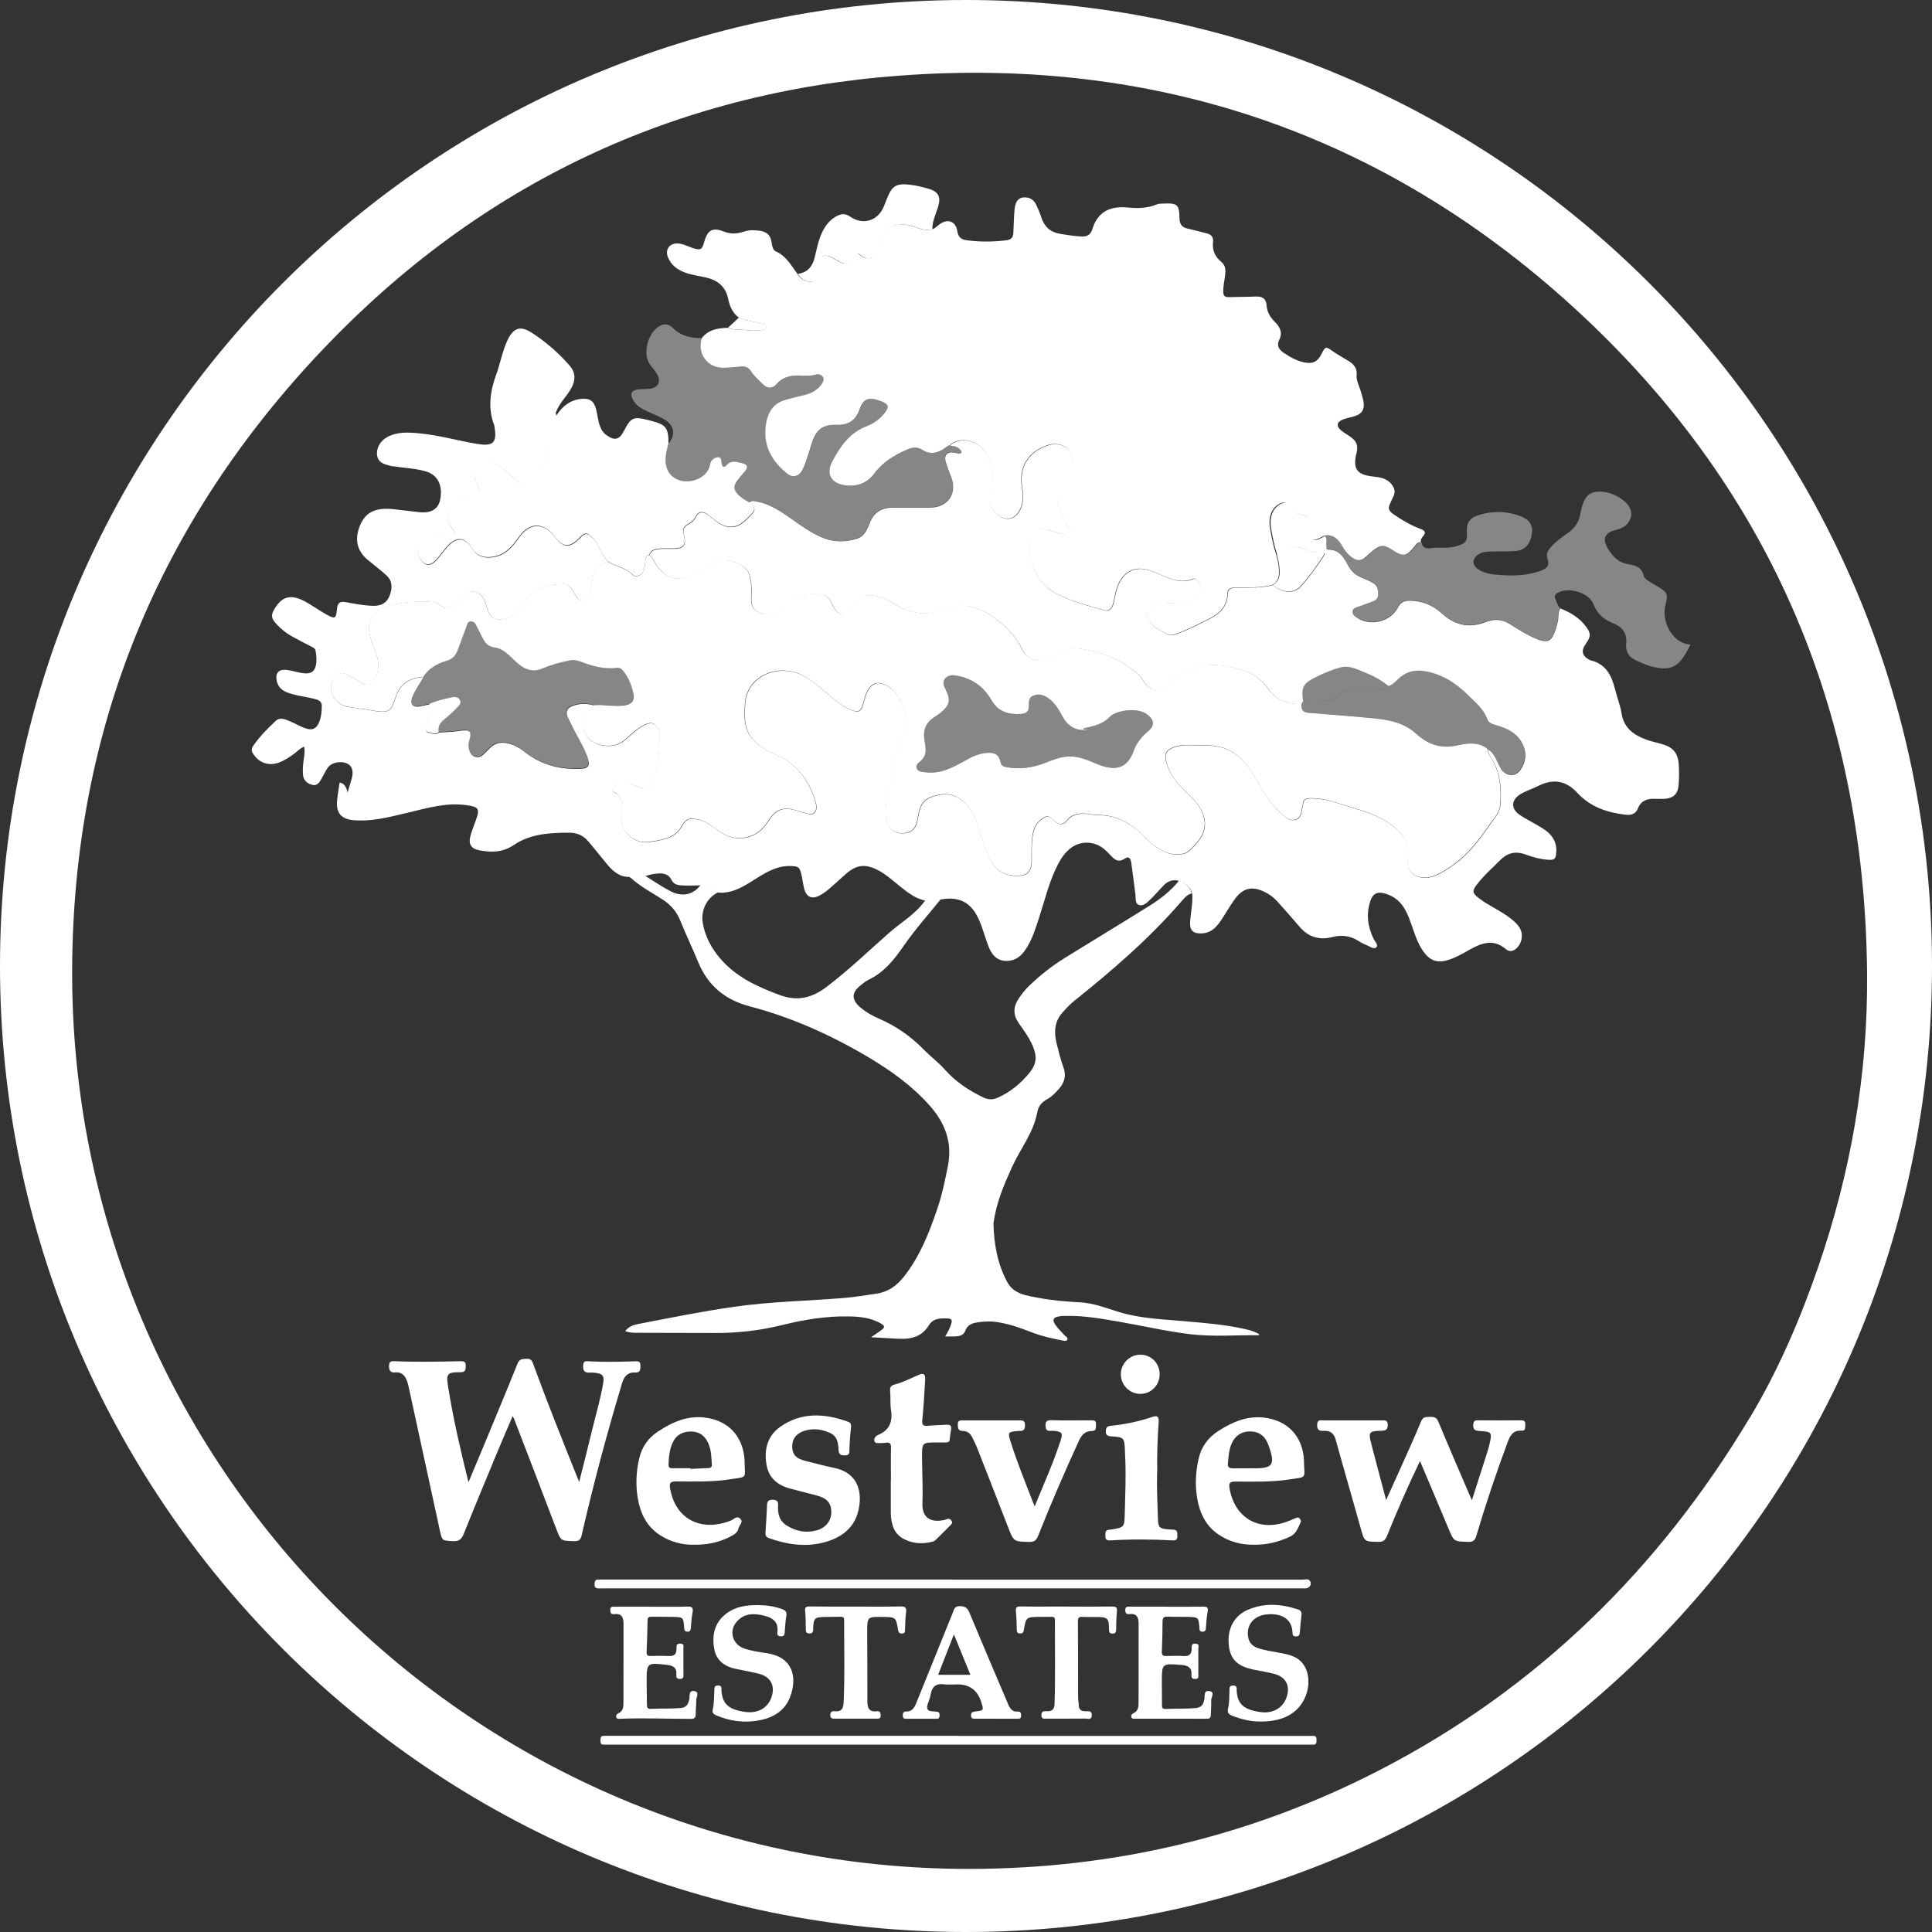 <?xml version="1.0" encoding="UTF-8"?>
<svg id="logos" xmlns="http://www.w3.org/2000/svg" viewBox="0 0 298.82 298.82">
  <rect x="0" y="0" width="298.82" height="298.82" fill="#333333" stroke="none"/>
  <defs>
    <style>
      .cls-1, .cls-2 {
        fill: #fff;
        stroke-width: 0px;
      }

      .cls-2 {
        opacity: .41;
      }
    </style>
  </defs>
  <path class="cls-1" d="M149.41,0C66.89,0,0,66.89,0,149.41s66.89,149.41,149.41,149.41,149.41-66.89,149.41-149.41S231.93,0,149.41,0ZM270.64,219.26c-14.02,23.39-32.84,41.91-57.18,54.48-19.89,10.27-41.1,15.3-63.49,15.32-76.57.11-139.16-62.34-138.81-139.2.17-37.07,13.38-69.15,38.9-95.95,24.21-25.42,54.15-39.61,89.06-42.21,39.54-2.96,74.65,8.92,104.01,35.61,30.24,27.5,45.26,62.25,45.65,103.17.15,15.67-2.52,30.94-7.65,45.74-2.77,8-6.14,15.81-10.48,23.05Z"/>
  <path class="cls-1" d="M97.4,135.63c-1.57.06-2.59-.87-3.51-1.97-.98-1.17-1.92-2.38-2.92-3.55-.77-.9-1.75-1.33-2.98-1.32-2.96.02-5.95.17-8.44,1.86-1.78,1.21-3.51,1.22-5.4.87-1.28-.24-1.73-.96-1.39-2.22.24-.89.61-1.76.91-2.63.55-1.57.3-1.86-1.33-2.11-3.23-.51-6.26.43-9.33,1.15-2.43.57-4.84,1.23-7.36,1.19-.37,0-.73-.01-1.09-.05-1.81-.21-2.58-1.14-2.43-2.96.08-.96.27-1.91.4-2.86q.94.15,1.23,1.55c.22-.75.41-1.42.62-2.09.34-1.14.11-2-.64-2.37-1.02-.5-2.5-.2-3.07.65-.35.52-.62,1.1-.93,1.65-.32.56-.66,1.17-1.44.97-.79-.2-1.37-.7-1.44-1.58-.07-.87.03-1.73.15-2.58.08-.56.14-1.11.04-1.75-.64.24-1.05.73-1.54,1.09-.76.55-1.52,1.07-2.4,1.39-1.61.57-3.13,0-4.02-1.48-.28-.47-.13-.83.12-1.19.98-1.4,2.17-2.61,3.41-3.77.72-.67,1.5-.25,2.24.04.89.36,1.69.9,2.64,1.16.89.25,1.43-.1,1.78-.84.4-.86.49-1.79.49-2.73,0-.8-.69-.93-1.24-1.08-1.03-.27-2.09-.38-3.12-.66-1.13-.31-2.27-.67-2.59-2.03-.31-1.32.3-1.94,1.64-1.75.92.13,1.8.46,2.74.52.93.05,1.47-.34,1.65-1.21.16-.76.1-1.52-.04-2.28-.06-.35-.28-.47-.57-.61-1.01-.5-2-1.04-3-1.58-.71-.38-1.35-.86-1.93-1.4-1.38-1.29-1.52-1.81-.83-2.93,1.01-1.66,2.11-2.11,3.73-1.55.83.29,1.54.77,2.27,1.22.68.42,1.34.86,2.04,1.25,1.32.72,1.45.64,1.6-.85.1-1.01.44-1.25,1.47-1.06,1.41.26,2.81.54,4.25.55,1.2,0,2.03-.49,2.45-1.64.41-1.12.42-2.19-.49-3.04-.92-.86-1.95-1.61-2.91-2.42-1.51-1.26-2.01-2.83-1.42-4.73.79-2.55,2.43-3.47,5.54-3.1,1.25.15,2.51.29,3.76.44,1.87.22,3.01-.44,3.31-1.92.44-2.19-.37-3.82-2.15-4.36-1.64-.49-3.34-.54-5.01-.8-.13-.02-.27-.01-.4-.05-.93-.24-1.95-.4-2.18-1.58-.21-1.05.42-2.25,1.45-2.84,1.63-.93,3.39-.8,5.15-.63,2.98.29,5.87,1.12,8.82,1.62,2.55.43,3.16-.17,2.71-2.72-.01-.07-.02-.13-.04-.19-1-2.64-.62-5.21.31-7.78.64-1.74.95-3.59,1.73-5.29.88-1.9,1.95-2.37,3.69-1.26,2.22,1.41,4.21,3.15,5.95,5.14.97,1.11.93,2.34.19,3.6-.72,1.23-1.81,2.23-2.3,3.6-.02.01-.06.02-.06.04,0,.04.01.09.02.13.04.16.08.31.12.47-.19.53-.43,1.05-.56,1.59-.63,2.6-1.21,5.22-1.83,7.83-.35,1.48-1.43,1.96-2.78,1.23-.76-.41-1.41-.98-2.02-1.6-.73-.74-1.55-1.37-2.52-1.74-.96-.37-1.85-.1-2.6.52-.68.57-.48,1.31-.2,2.02.12.31.23.62.36.93.4,1.02,0,1.69-1.12,1.76-.66.04-1.33.05-2,0-.87-.07-1.29.35-1.49,1.14-.33,1.32-.15,2.53.64,3.67.24.35.67.73.37,1.24-.29.49-.82.34-1.27.37-.83.05-1.49-.5-2.28-.64-1.14-.2-1.61,0-1.96,1.07-.13.41-.22.83-.27,1.26-.07.63.73,2.06,1.29,2.23.9.29,1.43-.33,1.93-.91.54-.63,1-1.32,1.57-1.92,1.38-1.45,2.71-1.27,3.75.47.66,1.1,1.7,1.44,2.95,1.31,2.06-.22,3.2-1.58,4.27-3.1,1.66-2.36,3.88-2.28,5.53-.06,1.25,1.68,2.27,1.77,3.72.31,1.03-1.04,1.27-1.03,2.3.04.29.3.48.63.65,1,.42.91.93,1.76,1.57,2.53-1.36.39-2.27,1.13-2.43,2.66-.08.78-.34,1.55-.6,2.3-.16.47-.52.92-1.04.98-.48.06-.7-.42-.94-.78-.26-.39-.53-.76-.78-1.16-.25-.41-.63-.62-1.08-.6-2.27.08-4.43.39-5.83,2.54-.87,1.34-1.83,2.61-3.59,2.91-1.14.2-2.01-.29-2.33-1.41-.14-.48-.28-.96-.47-1.42-.69-1.63-2.29-1.94-3.53-.71-.42.42-.84.86-1.27,1.27-.66.61-1.35.82-2.09.11-.3-.28-.64-.47-1.06-.5-2.39-.17-4.74-.03-7.06.61-1.96.54-3.12,2.1-2.86,3.97.13.95.48,1.85.84,2.75.59,1.49.93,3,0,4.49-.71,1.13-1.11,1.22-2.27.55-.77-.45-1.48-1-2.35-1.29-.52-.17-.92-.02-1.29.29-.73.6-1.07,1.92-.71,2.8.43,1.05,1.23,1.76,2.33,1.99,1.32.27,2.68.38,4.01.63,2.82.51,2.84-.11,3.61-2.29.71-1.99,2.22-2.78,4.2-2.91-.59,1.07-1.34,2.04-1.77,3.2-.35.95.13,1.53,1.14,1.36.55-.09,1.09-.24,1.63-.36-.17,1.21-.33,2.41-.51,3.62-.04.3-.2.65.22.73.55.12,1.12.51,1.7.04,1.09-.08,2.18-.1,3.26-.27,1.55-.24,1.86.06,1.4,1.55-.28.91.05,2.06.76,2.39.83.4,1.37-.17,1.89-.7.16-.16.33-.32.49-.49.65-.7,1.44-1.01,2.41-.89,1.13.14,2.1.66,2.96,1.34,2.63,2.09,5.63,2.85,8.92,2.66.93-.05,1.25-.47.99-1.37-.29-1.03-.77-1.97-1.28-2.91-.66-1.19-1.28-2.41-1.86-3.63-.34-.71-.27-1.38.56-1.73,1.13-.48,2.3-.49,3.47-.15-.5.66-.99,1.33-1.35,2.08-.31.64-.33,1.27-.14,1.93.6,2.11,4.07,3,6,1.57,1.11-.83,2.02-1.91,3.3-2.54,1.17-.57,1.82-.29,2.22.91.39,1.15-.03,2.24-.08,3.35-.06,1.31-.24,2.64-.61,3.91-.47,1.62-1.17,1.94-2.73,1.29-.84-.35-1.68-.63-2.6-.51-.57.07-.86.47-1.07.93-.26.57.33.53.58.72.34.26.51.6.67.97.41.95-.05,1.89-.01,2.84.09,2.2,2.25,4.08,4.38,3.68.39-.07.79-.1,1.17-.18,1.54-.3,3.01-.67,3.87-2.25.64-1.18,1.27-1.31,2.59-1.03,1.46.31,2.47,1.39,3.68,2.11,1.17.69,2.35.92,3.71.65,1.61-.33,2.61-1.27,3.45-2.6,1.11-1.76,2.26-2.15,4.23-1.59.38.11.76.24,1.14.34.6.15,1.33.52,1.77-.04.42-.52.24-1.26.03-1.91-.02-.06-.03-.13-.05-.19-1.04-2.92-2.67-5.29-5.64-6.61-1.45-.64-2.9-1.4-3.96-2.61-1.35-1.55-1.27-3.52-1.16-5.41.24-3.88,3.81-5.52,6.74-5.12,2.26.31,3.9,1.72,5.54,3.12,1.39,1.18,2.71,2.43,4.5,3.03.76.26,1.11.03,1.36-.66.3-.84.43-1.74.88-2.53.57-1.02,1.44-1.35,2.51-.87.8.36,1.49.86,1.95,1.63,1.32,2.21,2.27,4.46.68,6.97-.46.74-.73,1.56-.82,2.43-.2,1.98-.61,3.92-1.2,5.82-.33,1.06-.41,2.14-.39,3.24.03,1.6.9,2.8,2.15,2.9,1.8.13,2.59-.59,2.86-2.53.18-1.29.59-2.49,1.94-3.02,1.63-.63,3.27-.72,4.73.38,1.13.85,1.86,2.04,2.35,3.39.66,1.8,1.15,3.66,1.92,5.44.8,1.84,2.09,2.84,4.1,2.93,1.85.08,2.52-.57,2.53-2.43,0-1.39-.07-2.79.21-4.17.22-1.11.85-1.95,1.83-2.46.73-.38,1.13.39,1.61.72.72.5,1.28.46,1.81-.21.66-.84,1.52-1.05,2.55-1.06.81,0,1.57.24,2.37.23,2.04-.03,3.8.72,5.44,1.9,1.25.9,2.13,2.2,3.42,3.04,1.28.82,2.61,1.41,4.19,1.05.89-.2,1.37-.92,1.93-1.5,1.72-1.78,1.87-3.83.51-5.87-.8-1.21-1.94-2.09-2.92-3.13-1.06-1.14-1.85-2.42-2.18-3.96-.23-1.04.1-1.59,1.11-1.98,1.65-.64,3.36-.28,5.04-.32,3.22-.07,5.5,1.47,7.17,4.18,1.37,2.22,2.5,4.63,4.55,6.37.61.52,1.3,1.13,2.1.95.84-.19,1.01-1.05,1.09-1.84.02-.16.11-.32.12-.48.02-.78.46-1,1.18-1.01,1.55-.01,3.03.35,4.47.82,2.71.88,5.54,1.5,7.91,3.18,1.84,1.31,3.08,2.97,2.67,5.45-.23,1.44.59,2.53,2.06,2.78,1.51.26,2.76-.5,3.97-1.24,2.85-1.73,4.85-4.28,6.69-6.98.63-.92,1.48-1.81,1.58-2.95.19-2.3.05-4.57-1.05-6.7-.33-.63-.88-1.18-.9-1.96,1.12.67,1.37,1.92,1.97,2.93.75,1.28,2.32,1.43,3.11.22.65-.99.94-2.11.55-3.32-.7-2.15-2.45-3.05-4.42-3.59-.61-.17-1.12-.37-1.31-.91-.56-1.58-1.81-2.56-2.93-3.68-1.88-1.87-3.98-3.25-6.64-3.72-1.48-.26-2.72-.03-3.9.93-.58.47-1.03,1.13-1.8,1.35-1.02-.8-2.12-1.49-3.32-1.95-1.33-.51-2.62-1.32-4.16-.91-1.28.34-2.5.87-3.68,1.45-2.07,1.01-2.37,1.61-2.03,3.8-.16.09-.19.24-.2.4-2.14.11-3.99-.61-5.2-2.36-1.83-2.64-4.6-3.25-7.44-3.6-3.21-.4-5.87,1.05-8.27,3.01-1.35,1.1-2.45,1-3.45-.41-.3-.43-.57-.92-.96-1.26-2.76-2.35-5.96-3.64-9.57-3.99-1.43-.14-2.34.77-3.37,1.46-1.49,1-4.13.49-4.89-1.12-.84-1.76-2.02-3.15-3.52-4.37-2.62-2.13-5.39-3.35-8.8-1.97-2.66,1.08-5.13.65-7.57-.89-2.42-1.53-4.98-2.04-6.73.34-1.35,1.84-1.92,1.64-2.95-.43-.34-.69-.76-1.36-1.56-1.38-1.78-.04-3.61-.19-4.98,1.37-.32.37-.75.65-1.14.96-1.07.85-2.24,1.09-3.53.52-1.17-.51-1.27-1.51-1.19-2.59.08-1.07-.02-2.13-.27-3.16-.36-1.5-2.82-2.65-4.62-2.27-1.4.3-2.53,1.12-3.71,1.86-2.53,1.59-4.84,1.01-6.3-1.55-.24-.43-.43-.9-.89-1.17.25-.82.97-.92,1.65-.98.63-.06,1.26-.01,1.89-.02,1.79,0,2.22-.48,1.79-2.23-.2-.79.06-1.23.67-1.54.56-.28.95-.66,1.23-1.23.38-.76,1.02-.76,1.67-.36.39.24.72.58,1.09.86.74.55,1.45,1.09,2.47,1.14,1.43.07,2.23-.86,3.1-1.7.95-.92.91-1.26-.16-2.12.41-.35.88-.21,1.32-.12,1.32.26,2.5.86,3.63,1.57,2.04,1.3,3.9,2.88,6.12,3.88,1.82.82,3.69.88,5.61.28,1.36-.43,1.64-1.68,2.12-2.73.7-1.51,1.87-2.07,3.42-2.08,1.93-.01,3.86,0,5.78,0,2.79-.01,4.28-2.26,3.23-4.84-.31-.76-.62-1.54-.83-2.33-.25-.99.33-1.54,1.31-1.33.23.05.45.09.68.11.16.01.35.04.44-.15.09-.19-.07-.31-.17-.42-.4-.46-.94-.58-1.52-.62.1-.23.29-.35.51-.45,2.03-1,4.54.1,5.44,2.37.68,1.7.69,3.39.21,5.14-.44,1.61.13,2.97,1.52,3.87,1.08.69,2.2.45,2.91-.62.77-1.17.77-2.51.55-3.76-.57-3.23.94-5.59,3.98-6.6,1.53-.51,3.31.17,3.64,1.49.38,1.51.31,2.88-.8,4.18-1.04,1.22-1.79,2.69-1.05,4.39.36.82.8,1.61,1.21,2.4.16.31.59.6.31.96-.26.34-.71.43-1.17.29-.76-.24-1.52-.46-2.29-.65-1.26-.32-2.21.27-2.57,1.5-.28.95-.26,1.9,0,2.84.59,2.14,1.56,4.11,3.51,5.25,2.41,1.42,5.15,2.07,7.82,2.86.75.22,1.23-.14,1.45-.82.19-.6.27-1.22.41-1.84.57-2.46,2.15-4.34,5.03-3.56.7.19,1.37.51,2.04.79,1.57.64,3.12,1.36,4.87.61.16-.07.45-.05.56.05.53.51.71,1.16.69,1.9-.02.63-.36.98-.89,1.18-1.16.45-2.37.6-3.6.6-1,0-1.99.14-2.93.45-1.05.35-1.3,1.16-.71,2.13.61,1.02,1.61,1.53,2.61,2.07.57.31,1.09.37,1.7.14,1.72-.64,3.35-1.46,4.98-2.28,1.65-.83,2.92-1.89,2.96-3.94.02-.92.75-.97,1.43-.97,1.89,0,3.78.06,5.64-.41,1.25,1.22,3.13,1.41,4.18.29,1.35-1.45,2.48-3.09,3.59-4.74.27-.41.12-.54-.29-.53-1.29.03-2.46-.48-3.66-.85-.95-.3-1.68-.04-2.39.53-.28.23-.55.48-.82.72-.46-1.38-.74-2.81-.98-4.24-.3-1.79.34-3.23,1.64-3.79.35-.15.7-.23.88.12.6,1.17,1.72,1.46,2.82,1.82.86.27,1.26.75.87,1.72-.21.52-.74,1.11-.03,1.7.72.61,1.3.07,1.91-.2.09-.04.18-.09.27-.13.39.47.11,1.03.2,1.53.04.23-.12.58.33.58,1.65-.03,2.35,1.18,2.99,2.39.45.84,1.03,1.43,1.89,1.82.66.3,1.35.54,1.98.93.77.47.84,1.13.8,1.89-.04.71-.6.88-1.14,1.08-.62.22-1.24.46-1.87.69-.41.15-.9.24-.94.76-.04.49.41.76.75.99,2.02,1.36,5.15.57,6.26-1.59.38-.74.92-1.07,1.75-1.07,1.91,0,3.59.63,4.98,1.91,2.02,1.85,4.24,2.42,6.86,1.39,1.19-.47,2.46-.49,3.64.25.98.62,1.96,1.25,2.99,1.78,3.18,1.62,3.69,1.18,4.51-2.04.18-.7-.02-1.46.4-2.1,1.54.6,2.93,1.43,3.94,2.77.83,1.09.8,1.59.02,2.68-.8,1.12-.61,1.9.61,2.54.03.02.06.03.09.04,2.39.54,3.28,2.35,3.81,4.49.31,1.25.81,2.47,1.01,3.74.36,2.26,1.89,3.32,3.81,4.03.78.29,1.59.46,2.39.68,1.74.48,2.52,1.38,2.64,3.17.07,1.03.06,2.06-.01,3.09-.11,1.52-.85,2.18-2.39,2.23-.47.01-.93,0-1.4-.01-1.17-.03-2.07.33-2.53,1.51-.31.79-.99,1.05-1.79.96-2.88-.32-5.53-1.18-7.55-3.38-1.75-1.9-3.73-2.25-6.02-1.1-.89.44-1.85.75-2.71,1.24-1.59.92-1.62,2.36-.08,3.34,1.12.71,2.31,1.3,3.44,2.01,1.31.82,2.18,1.93,2.1,3.59-.06,1.15-.25,1.34-1.38,1.25-1.13-.09-2.23-.38-3.29-.78-1.53-.58-2.8-.36-3.99.83-1.25,1.25-2.58,2.41-3.65,3.82-.74.97-.66,1.31.3,2.05,1.55,1.2,3.4,1.95,4.95,3.17.56.44,1.08.89,1.43,1.51.6,1.06.27,2.49-.69,3.24-.51.4-1.06.35-1.47,0-1.9-1.64-3.72-.99-5.59.06-1.21.68-2.41,1.4-3.79,1.73-1.26.3-2.27-.05-3.1-1.06-1.07-1.29-1.54-2.85-2.08-4.38-.29-.81-.57-1.62-.99-2.39-.68-1.26-1.67-2.12-3.05-2.54-1.21-.38-1.94-.11-2.36,1.09-.69,2.02-.43,3.98.49,5.89.2.42.78.95.43,1.3-.38.39-.98-.11-1.45-.3-.43-.17-.86-.38-1.24-.63-1.28-.83-2.65-1.03-4.1-.65-2.03.52-3.73.01-5.1-1.6-1.12-1.31-2.26-2.62-3.42-3.9-.56-.62-1.23-1.12-1.98-1.48-1.92-.94-3.34-.63-4.61,1.12-.78,1.07-1.42,2.24-2.17,3.34-.67.98-1.45,1.83-2.75,1.94-1.52.13-2.11-.42-1.98-1.93.11-1.39.43-2.76.32-4.17-.25-1.05-.98-1.63-1.95-1.97-.96-.32-1.77-.06-2.45.64-.74.77-1.43,1.58-2.2,2.31-.45.43-1.02.98-1.65.74-.62-.24-.46-1.02-.53-1.59-.22-1.65-.41-3.3-.65-4.94-.08-.54-.3-1.13-1.03-.63-.84.57-1.43.28-2.05-.39-.76-.83-1.56-1.65-2.72-1.94-2.1-.53-3.94.41-5.24,2.67-1.52,2.65-2.19,5.61-3.12,8.48-.62,1.89-1.16,3.81-2.35,5.46-.76,1.04-1.76,1.63-3.06,1.52-1.38-.12-2.07-1.09-2.52-2.26-.38-.99-.68-2.01-1.03-3.01-.99-2.78-2.49-4.88-6.19-4.24-.83-.13-1.63.24-2.45.21-1.61-.28-2.82-1.28-4.04-2.25-1.09-.87-2.12-1.82-3.37-2.47-1.99-1.03-3.32-.87-5.01.61-.47.42-.94.84-1.41,1.27-.82.73-1.61,1.5-2.59,2.02-1.2.65-2.07.27-2.41-1.04-.16-.64-.24-1.3-.38-1.95-.29-1.42-.44-1.54-1.93-1.56-.3,0-.6.02-.89.07-2.01.31-3.59,1.51-5.26,2.52-1.43.87-2.9,1.63-4.65,1.54-.67-.15-1.27-.46-1.8-.88-.31-.25-.64-.28-1-.26-.9.01-1.8.07-2.69.03-.72-.03-1.52-.05-1.9-.83-.43-.9-1.16-1.09-2.06-1.03-.7.05-1.38.17-2.04.42-.77.07-1.54.14-2.31.22Z"/>
  <path class="cls-1" d="M196.9,90.45c-1.86.47-3.75.42-5.64.41-.68,0-1.42.04-1.43.97-.03,2.05-1.3,3.11-2.96,3.94-1.63.82-3.26,1.64-4.98,2.28-.61.23-1.13.17-1.7-.14-1-.54-2-1.06-2.61-2.07-.58-.97-.34-1.78.71-2.13.94-.31,1.93-.45,2.93-.45,1.23,0,2.45-.16,3.6-.6.53-.21.87-.56.89-1.18.03-.74-.15-1.39-.69-1.9-.11-.1-.41-.12-.56-.05-1.75.75-3.3.03-4.87-.61-.67-.28-1.34-.6-2.04-.79-2.88-.78-4.45,1.1-5.03,3.56-.14.61-.22,1.24-.41,1.84-.22.69-.7,1.04-1.45.82-2.67-.79-5.41-1.44-7.82-2.86-1.95-1.15-2.92-3.11-3.51-5.25-.26-.94-.28-1.89,0-2.84.36-1.24,1.31-1.82,2.57-1.5.77.19,1.53.42,2.29.65.46.14.91.05,1.17-.29.28-.35-.15-.65-.31-.96-.41-.8-.86-1.58-1.21-2.4-.74-1.71,0-3.17,1.05-4.39,1.11-1.31,1.18-2.67.8-4.18-.33-1.32-2.11-2-3.64-1.49-3.03,1.01-4.55,3.37-3.98,6.6.22,1.25.23,2.59-.55,3.76-.71,1.08-1.83,1.32-2.91.62-1.39-.9-1.96-2.26-1.52-3.87.48-1.75.47-3.44-.21-5.14-.9-2.26-3.41-3.36-5.44-2.37-.21.11-.41.22-.51.45-.3-.01-.49.2-.7.35-1.17.87-2.34,1.15-3.67.28-.69-.46-1.49-.31-2.21,0-2,.86-3.81,1.95-5.16,3.77-1.12,1.51-2.78,2.04-4.61,1.75-2.07-.33-2.82-1.79-1.87-3.62,1.23-2.35,2.69-4.5,5.35-5.51,1.02-.39,1.94-1.03,2.65-1.89.9-1.08.8-1.49-.48-1.98-1.83-.7-2.66-.44-3.28,1.29-.62,1.73-1.73,2.43-3.55,2.38-2.13-.07-3.16.75-3.82,2.78-.45,1.39-.79,2.81-1.43,4.13-.49,1.02-1.46,1.36-2.34.67-2.3-1.8-3.69-4.13-3.41-7.13.19-1.94.9-3.71,3.08-4.32.99-.28,1.98-.52,2.98-.76,1.07-.26,1.99-.76,2.63-1.68.23-.34.43-.77.18-1.12-.23-.32-.69-.46-1.08-.34-.92.27-1.85.15-2.78.14-1.29,0-2.4.29-3.29,1.32-.65.76-1.43.72-2.15,0-.63-.63-1.32-1.22-1.81-1.98-.34-.53-.84-.81-1.53-.73-.92.1-1.85.19-2.77.2-2.48.02-4.09-2.26-3.3-4.6,1.01-1.33,2.47-1.53,3.99-1.59.96.39,2,.21,3,.38.71.12,1.46.05,2.18-.03.27-.03.75-.03.77-.47.02-.45-.41-.41-.72-.51-1.16-.37-2.41-.41-3.52-.96-.97-.72-1.4-1.76-1.63-2.88-.4-1.95-1.67-2.92-3.52-3.33-1.1-.25-2.23-.38-3.29-.8-1.13-.44-2.03-1.14-2.5-2.29-.5-1.22.23-2.23,1.55-2.15.82.05,1.52.45,2.28.7,1.21.39,1.43.28,1.76-.91.53-1.89,1.27-2.32,3.05-1.64.92.35,1.79.4,2.72.12.51-.15,1.04-.32,1.56-.32,2.06,0,2.92.39,3.14,2.08.06.45.19,1.01.63,1.2,1.6.7,2.36,2.17,3.32,3.46.46.89,1.57,1.43,2.49,1.14.89-.29.37-1.07.5-1.63.03-.13,0-.27,0-.4.03-.64-.19-1.35.6-1.75.77-.38,1.41-.09,2.04.31.2.12.41.21.62.33,1.15.66,1.61.53,2.32-.61.3-.48.51-.85,1.19-.24.99.89,2.59.33,2.95-.92.13-.44.26-.91.24-1.36-.04-1.16.6-1.76,1.56-2.17.89-.38,1.78-.42,2.72-.21,1.18.27,2.29.95,3.57.66.49-.16.83-.55,1.23-.84,1.24-.89,2.47-.43,2.7,1.07.14.9.54,1.3,1.46,1.43,2.06.27,4.1.26,6.16,0,.72-.09,1.01-.44,1.05-1.08.07-1.23.08-2.46.19-3.69.13-1.39.74-1.97,1.84-1.85.69.07,1.18.47,1.47,1.06.32.65.61,1.33.83,2.02.46,1.44,1.39,2.29,2.89,2.54,1.12.19,2.23.36,3.36.42.79.04,1.37-.28,1.61-1.05.85-2.81,2.8-3.72,5.59-3.43,1.48.15,2.99.11,4.42-.49.32-.14.72-.11,1.08-.13,2.08-.09,2.39.17,2.42,2.25.01.91.36,1.43,1.25,1.62,1,.22,2,.5,2.99.75.67.17,1.03.57.95,1.29-.15,1.3.29,2.32,1.32,3.15.63.51.64,1.27.55,2.02-.1.86-.31,1.7-.29,2.57,0,.6.24.84.83.82,1.4-.04,2.8-.02,4.19-.09,1.02-.05,1.62.34,1.68,1.36.07,1.07.58,1.87,1.31,2.6.78.78,1.21,1.62.64,2.76-.4.8-.11,1.43.65,1.95,1,.68,2.03,1.27,3.22,1.52,1.36.28,2.11-.13,2.72-1.38.53-1.09.64-1.09,1.62-.4.81.57,1.7,1.05,2.54,1.57.81.5,1.33,1.13,1.23,2.2-.08.87.42,1.66.64,2.49.15.54.34,1.08.43,1.63.19,1.19-.29,1.9-1.44,2.23-.61.18-1.23.29-1.82.52-.86.33-.98.97-.29,1.59.44.39.98.68,1.47,1.02,1.01.69,1.28,1.39.99,2.56-.61,2.42.04,3.34,2.54,3.62,1.09.12,2.18.26,2.92,1.25.44.59.59,1.17.24,1.84-.17.32-.3.66-.46,1-.32.7-.43,1.1.45,1.72,1.37.95,2.77,1.77,4.32,2.34.66.24.71.61.27,1.11-.22.25-.39.54-.34.9-.37-.03-.58.15-.81.45-1.44,1.84-1.84,1.89-3.79.61-1.01-.67-1.66-.65-2.61.11-.46.37-.92.75-1.36,1.15-.56.52-1.12.59-1.8.2-.9-.52-1.44-1.33-1.94-2.2-.63-1.1-1.68-1.62-2.65-1.31-.09.04-.18.09-.27.13-.62.27-1.19.8-1.91.2-.71-.59-.18-1.19.03-1.7.39-.97-.01-1.45-.87-1.72-1.11-.35-2.23-.65-2.82-1.82-.18-.35-.53-.27-.88-.12-1.3.56-1.94,2-1.64,3.79.24,1.43.52,2.86.98,4.24.12.54.3,1.08.35,1.63.1,1.11.26,2.27-.96,2.96Z"/>
  <path class="cls-1" d="M97.4,135.63c.77-.07,1.54-.14,2.31-.22,1.35.83,2.65,1.74,4.06,2.46,1.82.93,3.55.48,4.63-1.05.36-.02.69,0,1,.26.53.43,1.13.73,1.8.88-1.85.81-2.87,2.83-2.49,4.88.37,2.01,1.29,3.75,2.59,5.3,2.46,2.93,5.76,4.45,9.27,5.75,2.8,1.04,5.02.45,7.29-1.26,3.41-2.58,6.46-5.54,9.66-8.35,1.89-1.66,4.15-2.92,5.6-5.06.83.03,1.62-.33,2.45-.21-1.92,2.38-3.97,4.66-5.71,7.17-1.54,2.23-3.14,4.26-5.65,5.43-.38.18-.71.49-1.05.75-1.49,1.14-1.51,2.25-.05,3.49.87.73,1.86,1.28,2.9,1.73,2.63,1.14,4.9,2.75,6.9,4.79,1.05,1.07,2.27,1.97,3.26,3.09,1.64,1.86,3.63,3.16,5.83,4.24.8.39,1.49.44,2.26.1,2.03-.88,3.67-2.26,5.04-3.96.78-.97,1.11-2,.7-3.33-.51-1.64-1.51-2.94-2.45-4.29-.86-1.24-.85-2.46-.03-3.71.5-.75,1.05-1.46,1.7-2.08,1.67-1.58,3.46-3.02,5.41-4.23,4.37-2.71,8.78-5.36,13.14-8.09,1.71-1.07,3.31-2.31,4.6-3.9.97.34,1.69.92,1.95,1.97-.69.17-1.12.7-1.54,1.18-4.98,5.77-10.72,10.72-16.66,15.47-.67.54-1.26,1.19-1.83,1.83-1.25,1.41-1.27,3.08-.85,4.79.3,1.22.61,2.45,1.04,3.63.49,1.33.14,2.41-.74,3.39-.54.59-1.09,1.18-1.8,1.56-.82.44-1.34,1.08-1.5,1.98-.59,3.22-2.68,5.75-3.98,8.64-1.23,2.73-2.39,5.47-2.78,8.47,0,.03-.02.07-.02.1.07,3.18.62,6.28,2.14,9.09,1.01,1.87,3.04,2.09,4.9,2.44,2.09.39,4.21.57,6.34.68,2.08.11,4.01.87,5.97,1.48,3.33,1.03,6.8,1.14,10.24,1.44,3.14.28,6.29.52,9.38,1.23.74.17,1.47.39,2.14.78-.03.06-.06.16-.09.16-3.53-.04-7.06.26-10.58-.16-3.66-.44-7.25-1.28-10.89-1.91-2.79-.48-5.57-.99-8.41-.92-.23,0-.47,0-.7.03-1.26.13-1.47.57-.7,1.58.36.48.81.88,1.2,1.34.2.23.68.39.46.77-.14.23-.56.11-.84.06-1.6-.31-3.18-.67-4.7-1.26-1.73-.68-3.48-1.3-5.33-1.57-.97-.14-1.92-.11-2.88.03-.9.13-1.67.36-2.01,1.33-.22.61-.78.8-1.36.85-.55.05-1.11.01-1.75.01.41-.65.74-1.29.95-1.98.11-.36.15-.74-.42-.78-1.16-.07-2.36-.1-3.04,1.02-1.14,1.87-2.86,2.21-4.81,2.1-1.28-.07-2.56-.14-4.14-.23.74-.51,1.23-.83,1.69-1.18.4-.31.45-.58-.07-.89-1.55-.92-3.26-1.12-4.99-1.15-3.55-.08-7.02.5-10.45,1.35-3.37.83-6.8,1.23-10.27,1.21-4.03-.02-8.06-.02-12.09-.03-.6,0-1.2,0-1.85-.27.53-.68,1.28-.95,2.02-1.09,4.95-.95,9.89-1.96,14.89-2.67,5.68-.81,11.4-.89,17.1-1.37,1.62-.14,3.23-.42,4.84-.65,1.78-.25,3.12-1.2,4.22-2.58,2.48-3.12,3.91-6.76,5.18-10.47.75-2.2,1.22-4.47,1.67-6.75.71-3.66-.48-6.66-2.86-9.33-2.66-2.99-5.87-5.3-9.28-7.34-5.81-3.46-11.93-6.24-18.49-7.96-3.8-.99-6.48-3.18-7.99-6.83-.88-2.14-1.89-4.24-2.76-6.39-.57-1.41-1.47-2.49-2.75-3.31-1.73-1.11-3.57-2.07-5.08-3.49Z"/>
  <path class="cls-1" d="M94.02,86.86c-.64-.77-1.15-1.62-1.57-2.53-.17-.36-.36-.7-.65-1-1.03-1.07-1.27-1.08-2.3-.04-1.44,1.45-2.47,1.36-3.72-.31-1.65-2.22-3.87-2.3-5.53.06-1.07,1.52-2.21,2.88-4.27,3.1-1.25.13-2.29-.22-2.95-1.31-1.05-1.74-2.37-1.92-3.75-.47-.57.6-1.03,1.3-1.57,1.92-.5.58-1.03,1.2-1.93.91-.56-.18-1.36-1.6-1.29-2.23.05-.42.14-.85.27-1.26.35-1.07.83-1.27,1.96-1.07.79.14,1.45.69,2.28.64.46-.03.98.12,1.27-.37.3-.51-.13-.89-.37-1.24-.8-1.13-.98-2.34-.64-3.67.2-.78.62-1.2,1.49-1.14.66.05,1.33.04,2,0,1.11-.07,1.53-.74,1.12-1.76-.12-.31-.24-.62-.36-.93-.28-.71-.47-1.46.2-2.02.75-.62,1.64-.9,2.6-.52.97.38,1.8,1,2.52,1.74.61.62,1.26,1.19,2.02,1.6,1.35.73,2.42.25,2.78-1.23.62-2.61,1.21-5.22,1.83-7.83.13-.54.37-1.06.56-1.59.91-1.39,2.06-2.41,3.8-2.6,1.41-.15,2.05.27,2.39,1.64.21.87.28,1.77.61,2.62.21.54.51,1,.99,1.34,1.27.9,1.99.72,2.7-.67,1.08-2.09,1.47-2.26,3.77-1.66.16.04.32.08.48.12,2.25.57,2.65,1.11,2.63,3.48-.12.51-.26,1.02-.35,1.54-.32,1.82.19,3.19,1.45,3.91,1.83,1.04,4.95.09,5.33-2.2.11-.67.64-1.08,1.24-1.11.55-.02.49.57.56.99.08.48.37.68.74.26.75-.86,1.63-.52,2.49-.31.76.19.89.6.4,1.22-.39.49-.83.94-1.21,1.45-.65.87-.57,1.5.21,2.26.46.44.99.77,1.56,1.05,1.07.87,1.12,1.2.16,2.12-.87.84-1.67,1.77-3.1,1.7-1.02-.05-1.73-.59-2.47-1.14-.37-.27-.7-.61-1.09-.86-.65-.4-1.29-.4-1.67.36-.28.56-.67.94-1.23,1.23-.61.31-.87.75-.67,1.54.44,1.75,0,2.23-1.79,2.23-.63,0-1.26-.04-1.89.02-.69.06-1.4.16-1.65.98-.56.13-.54.58-.59,1.01-.06.46-.1.92-.23,1.36-.23.75-1.24,1.19-1.75.68-1.08-1.09-2.6-1.25-3.81-2.04Z"/>
  <path class="cls-2" d="M115.8,77.67c-.57-.28-1.1-.61-1.56-1.05-.78-.76-.86-1.39-.21-2.26.37-.5.82-.95,1.21-1.45.49-.62.36-1.03-.4-1.22-.85-.21-1.73-.54-2.49.31-.37.42-.65.22-.74-.26-.07-.42-.01-1.01-.56-.99-.61.03-1.13.43-1.24,1.11-.37,2.29-3.5,3.24-5.33,2.2-1.27-.72-1.77-2.1-1.45-3.91.09-.52.23-1.03.35-1.54,1.09-1.24.95-2.65-.36-3.56-.85-.59-1.83-.92-2.76-1.36-.87-.41-1.75-.83-2.27-1.7-.66-1.09-.36-1.67.9-1.78.5-.04,1-.03,1.49-.07,1.44-.12,1.95-1.13,1.19-2.37-.31-.5-.73-.94-1.07-1.43-1.2-1.72-.21-5.15,1.71-6.01.71-.32,1.35-.12,1.83.37,1.27,1.28,2.84,1.62,4.55,1.59-.8,2.34.82,4.62,3.3,4.6.92,0,1.85-.1,2.77-.2.68-.08,1.18.2,1.53.73.5.76,1.18,1.35,1.81,1.98.72.72,1.49.76,2.15,0,.89-1.03,1.99-1.33,3.29-1.32.92,0,1.86.13,2.78-.14.39-.12.86.02,1.08.34.25.35.05.78-.18,1.12-.64.92-1.56,1.42-2.63,1.68-1,.24-1.99.49-2.98.76-2.18.61-2.89,2.38-3.08,4.32-.29,2.99,1.1,5.32,3.41,7.13.88.69,1.85.35,2.34-.67.64-1.32.98-2.75,1.43-4.13.66-2.02,1.69-2.84,3.82-2.78,1.82.06,2.93-.65,3.55-2.38.62-1.73,1.45-2,3.28-1.29,1.27.49,1.37.9.48,1.98-.72.86-1.63,1.5-2.65,1.89-2.66,1.01-4.12,3.16-5.35,5.51-.96,1.82-.2,3.29,1.87,3.62,1.83.29,3.49-.25,4.61-1.75,1.35-1.81,3.16-2.9,5.16-3.77.72-.31,1.52-.46,2.21,0,1.33.88,2.5.59,3.67-.28.21-.16.4-.36.7-.35.57.04,1.11.17,1.52.62.11.12.26.23.17.42-.09.18-.28.16-.44.15-.23-.02-.46-.06-.68-.11-.98-.2-1.56.34-1.31,1.33.2.8.52,1.57.83,2.33,1.05,2.58-.44,4.82-3.23,4.84-1.93,0-3.86,0-5.78,0-1.55,0-2.72.57-3.42,2.08-.48,1.05-.76,2.29-2.12,2.73-1.92.61-3.79.55-5.61-.28-2.22-1-4.08-2.58-6.12-3.88-1.12-.72-2.31-1.31-3.63-1.57-.45-.09-.91-.23-1.32.12Z"/>
  <path class="cls-2" d="M204.89,82.87c.96-.3,2.01.21,2.65,1.31.5.87,1.04,1.68,1.94,2.2.68.39,1.24.32,1.8-.2.44-.4.9-.78,1.36-1.15.94-.75,1.6-.78,2.61-.11,1.95,1.29,2.35,1.23,3.79-.61.23-.29.44-.48.81-.45.15.78.57,1.06,1.4.93,1.31-.19,2.66.1,3.96-.29,1.58-.48,1.77-.74,1.67-2.36-.07-1.15.38-1.97,1.56-2.38,2.27-.78,4.59-.77,6.83.12,1.39.55,1.87,1.47,1.66,2.71-.28,1.67-1.09,2.54-2.62,2.64-1.26.09-2.53.04-3.79.07-.64.01-1.27.08-1.82.42-1.07.66-1.05,1.71,0,2.38,1.03.66,2.19.75,3.35.84,2.1.16,4.18.07,6.2-.64.94-.33,1.5-.78,1.1-1.89-.26-.7.07-1.29.54-1.81.74-.82,1.62-1.48,2.53-2.1,1.13-.78,1.86-1.77,2.02-3.16,0-.03,0-.07.02-.1.48-2.23,1.17-3.08,2.59-3.19,1.99-.16,4.46,1.13,5.11,2.68.35.84.07,1.83-.7,2.51-.46.41-1.03.6-1.61.75-1.61.41-2.05,1.29-1.21,2.77.72,1.26,1.69,2.29,3.27,2.52,1.04.15,2.02.46,2.3,1.7.08.37.36.63.68.83.45.29.9.56,1.36.83,1.68.97,1.77,1.17,1.33,3.02-.46,1.93.41,4.24,2.02,5.38.55.39,1.17.61,1.85.67-1.59,3.24-2.7,4.27-6.15,3.34-.67-.18-1.29-.51-1.94-.76-1.32-.52-1.99-1.36-1.83-2.9.14-1.39-.65-2.45-1.93-2.96-1.46-.58-2.52-1.37-3.12-2.94-.7-1.85-3.8-2.74-5.54-1.81-.36.19-.59.44-.4.88.23.51.34,1.08.76,1.49-.42.64-.23,1.4-.4,2.1-.82,3.22-1.33,3.66-4.51,2.04-1.03-.52-2.01-1.16-2.99-1.78-1.18-.74-2.45-.72-3.64-.25-2.63,1.03-4.84.46-6.86-1.39-1.4-1.28-3.07-1.91-4.98-1.91-.83,0-1.36.33-1.75,1.07-1.11,2.15-4.24,2.94-6.26,1.59-.34-.23-.79-.5-.75-.99.04-.52.54-.61.94-.76.62-.22,1.24-.46,1.87-.69.54-.19,1.1-.36,1.14-1.08.05-.76-.03-1.41-.8-1.89-.63-.39-1.32-.63-1.98-.93-.86-.39-1.44-.98-1.89-1.82-.64-1.2-1.34-2.41-2.99-2.39-.45,0-.29-.35-.33-.58-.09-.51.19-1.07-.2-1.53Z"/>
  <path class="cls-1" d="M72.48,229.2c.73-1.74,1.46-3.47,2.18-5.21,1.8-4.35,3.63-8.7,5.38-13.07.3-.76.77-.72,1.38-.76.63-.04.85.24,1.04.78,2.12,5.8,4.41,11.53,6.71,17.26.11.27.22.55.41,1.01.69-2.74,1.35-5.3,1.96-7.86.6-2.48,1.34-4.93,1.76-7.46.18-1.05-.07-1.41-1.11-1.54-.33-.04-.67-.07-1-.05-.78.04-1.02-.29-1-1.07.02-.83.52-.7,1.01-.67,2.33.12,4.66.07,6.98-.01.52-.02.9,0,.88.71-.02.6-.03,1.07-.82,1.02-1.13-.07-1.7.6-2,1.58-2.35,7.79-4.45,15.64-6.27,23.57-.16.69-.4.96-1.16.94-2.08-.05-2.06-.02-2.8-1.98-2.15-5.64-4.32-11.28-6.49-16.92-.05-.12-.12-.23-.23-.44-.9,2.11-1.78,4.15-2.63,6.19-1.65,3.98-3.31,7.97-4.91,11.97-.34.84-.72,1.24-1.7,1.18-1.68-.1-1.67-.03-2.03-1.71-1.59-7.33-3.18-14.67-4.78-22-.06-.29-.13-.59-.22-.87-.3-.92-.78-1.61-1.9-1.52-.71.06-.96-.28-.95-1.02.01-.8.48-.73.99-.71,3.33.14,6.65.07,9.98,0,.5-.01.91-.03.9.69-.01.61-.05,1.03-.82,1.01-2.31-.06-2.18.51-1.89,2.36.77,4.89,1.91,9.71,3.11,14.58Z"/>
  <path class="cls-1" d="M219.63,225.98c-1.9,3.94-3.56,7.74-5.11,11.59-.28.71-.64.93-1.38.91-2.14-.05-2.1-.03-2.67-2.07-1.27-4.57-2.61-9.13-3.87-13.7-.28-1.01-.83-1.46-1.84-1.4-.66.04-1.06-.11-1.04-.93.02-.91.61-.69,1.11-.69,2.93,0,5.86,0,8.79,0,.49,0,1.01-.13,1.02.68.02.72-.28.9-.94.92-1.99.06-2.08.17-1.59,2.09.72,2.81,1.48,5.62,2.28,8.63.75-1.65,1.42-3.12,2.08-4.6,1.12-2.52,2.28-5.02,3.33-7.57.3-.73.75-.68,1.32-.69.58-.01,1.04,0,1.33.7,1.56,3.77,3.19,7.52,4.8,11.27.1.23.21.46.41.91.85-2.65,1.64-5.11,2.42-7.57.11-.35.21-.7.29-1.06.43-1.88.39-1.96-1.54-2.07-.72-.04-1.02-.25-.96-1,.04-.46.17-.66.64-.65,2.26.01,4.53.02,6.79,0,.5,0,.64.21.61.66-.03.42.1.99-.56.94-1.31-.09-1.77.71-2.16,1.76-1.77,4.76-3.39,9.58-4.83,14.45-.21.72-.47,1.01-1.26.99-2.23-.06-2.22-.02-3.07-2.07-1.43-3.43-2.89-6.85-4.4-10.43Z"/>
  <path class="cls-1" d="M193.71,238.92c-1.69,0-3.57-.44-5.25-1.58-1.98-1.35-2.91-3.34-3.29-5.59-.35-2.05-.25-4.11.22-6.14.42-1.82,1.43-3.24,3.03-4.27,2.17-1.4,4.43-2.39,7.1-2.08,3.63.43,5.96,2.88,6.16,6.55,0,.07,0,.13,0,.2.05,2.75.62,2.39-2.46,2.84-2.7.4-5.45.3-8.17.3-.91,0-1.01.3-.87,1.1.79,4.47,4.42,6.64,8.72,5.16.5-.17.99-.39,1.47-.6.23-.1.43-.19.62.05.14.18.31.32.17.61-.41.85-.65,1.75-1.67,2.22-1.76.8-3.55,1.29-5.79,1.23ZM193.34,227.09c3.57.11,3.97-.4,2.87-3.53-.5-1.41-1.42-2.13-2.77-2.16-1.43-.04-2.51.7-3.04,2.11-.34.91-.39,1.87-.48,2.83-.06.6.22.76.73.76.89,0,1.79,0,2.68,0Z"/>
  <path class="cls-1" d="M107.11,238.92c-1.59.01-3.44-.42-5.1-1.53-1.99-1.32-2.95-3.29-3.35-5.56-.37-2.12-.28-4.25.23-6.34.42-1.75,1.39-3.11,2.93-4.11,2.19-1.44,4.46-2.45,7.18-2.13,3.61.43,5.92,2.85,6.16,6.54,0,.07,0,.13,0,.2.02,2.78.62,2.38-2.46,2.84-2.7.41-5.45.3-8.17.3-.92,0-1.02.34-.88,1.12.82,4.7,4.76,6.76,9.4,4.93.44-.17.88-.8,1.42-.3.59.55-.14,1-.24,1.5-.12.6-.57.91-1.09,1.19-1.77.95-3.64,1.4-6.03,1.35ZM106.77,227.08s0,.07,0,.11c.89-.04,1.79-.08,2.68-.12.34-.02.68-.03.65-.53-.07-1.09-.08-2.19-.51-3.22-.49-1.18-1.34-1.88-2.64-1.91-1.34-.03-2.37.52-2.94,1.79-.47,1.05-.56,2.17-.61,3.3-.02.45.2.59.59.59.93,0,1.86,0,2.78,0Z"/>
  <path class="cls-1" d="M131.45,222.73c-.02.33-.06.93-.07,1.52,0,.46-.01.86-.67.85-.55,0-.95-.03-1-.75-.07-1.09-.12-2.18-1.38-2.74-1.31-.59-2.62-.72-3.97-.29-1.26.41-1.88,1.33-1.83,2.54.05,1.13.64,1.75,2.02,2.09,1.48.37,2.95.78,4.45,1.08,3.7.75,4.44,3.71,3.77,6.6-.62,2.63-2.51,4.1-4.97,4.83-3.01.9-5.98.47-8.9-.57-.5-.18-.53-.51-.5-.94.09-1.39.19-2.79.24-4.18.02-.6.26-.81.85-.8.57,0,.9.18.86.8-.08,1.32.14,2.48,1.43,3.24,1.46.87,2.97,1.13,4.59.67,1.38-.39,2.23-1.51,2.21-2.85-.02-1.39-.7-2.13-2.32-2.54-1.29-.32-2.56-.68-3.85-1-2.04-.5-3.5-1.6-3.86-3.78-.39-2.34.16-4.45,2.15-5.84,3.29-2.3,6.87-2.07,10.47-.77.43.15.51.45.46.86-.08.56-.11,1.13-.18,1.96Z"/>
  <path class="cls-1" d="M160.03,232.99c1.42-3.47,2.88-6.71,3.98-10.09.43-1.31.27-1.47-1.1-1.6-.46-.04-1.13.24-1.19-.65-.05-.69.08-1.01.9-.99,2.03.06,4.06.02,6.09.02.42,0,.84-.04.8.58-.03.47.16,1.07-.65,1.07-1.04,0-1.58.63-1.99,1.52-2.21,4.83-4.32,9.7-6.28,14.64-.29.73-.59,1.02-1.41,1-2.4-.06-2.39-.03-3.27-2.31-1.6-4.15-3.23-8.28-4.85-12.42-.18-.46-.44-.89-.64-1.35-.3-.66-.76-1.09-1.52-1.09-.72,0-.74-.44-.76-.99-.02-.68.38-.64.84-.64,2.89,0,5.79.01,8.68,0,.53,0,.89.02.88.72,0,.62-.18.96-.84.91-.16,0-.33.01-.5.03-1.21.11-1.32.26-.96,1.42,1.07,3.42,2.43,6.73,3.79,10.24Z"/>
  <path class="cls-1" d="M148.25,268.49c18.01,0,36.01,0,54.02,0,.3,0,.6,0,.9,0,.5.02.45.4.45.73,0,.31-.02.62-.46.62-.23,0-.47,0-.7,0-36.15,0-72.29,0-108.44,0-.2,0-.4-.01-.6,0-.47.04-.56-.23-.55-.62.01-.38,0-.76.55-.74.27,0,.53,0,.8,0,18.01,0,36.01,0,54.02,0Z"/>
  <path class="cls-1" d="M147.36,244.32c18.05,0,36.09,0,54.14,0,.37,0,.83-.2,1.11.2.34.48-.04,1.12-.64,1.15-.13,0-.27,0-.4,0-36.16,0-72.32,0-108.47,0-.58,0-1.27.18-1.13-.84.05-.38.19-.54.56-.52.27.01.53,0,.8,0,18.01,0,36.02,0,54.04,0Z"/>
  <path class="cls-1" d="M137.8,229.08c0-1.73-.03-3.46.01-5.19.02-.64-.2-.83-.8-.74-.36.05-.73.05-1.1.05-.26,0-.56.04-.66-.3-.09-.32.04-.59.29-.79.08-.06.16-.13.25-.16,1.77-.72,2.31-2.04,2.02-3.87-.15-.95-.04-1.93-.13-2.89-.06-.56.06-.87.62-1.02,1.29-.35,2.48-.93,3.69-1.48.88-.4,1.16-.19,1.1.77-.13,2.06-.22,4.12-.44,6.17-.09.84.21.95.91.89.96-.09,1.93-.1,2.89-.16.53-.03.75.18.65.71,0,.03,0,.07-.01.1-.43,2.19.32,1.92-2.14,1.93-2.34.01-2.36,0-2.34,2.39.01,2.33.15,4.66.06,6.99-.09,2.34,1.35,3.08,3.44,2.6.13-.03.25-.09.38-.13.29-.09.49-.02.67.25.19.3.09.47-.13.68-.76.75-1.5,1.51-2.26,2.25-.14.13-.32.26-.5.31-1.5.4-2.97.34-4.37-.35-1.62-.79-2.04-2.26-2.12-3.9,0-.1,0-.2,0-.3,0-1.6,0-3.2,0-4.79h.02Z"/>
  <path class="cls-1" d="M144.21,35.51c-1.28.28-2.39-.39-3.57-.66-.94-.21-1.84-.17-2.72.21-.96.41-1.61,1.02-1.56,2.17.02.45-.11.92-.24,1.36-.37,1.25-1.96,1.81-2.95.92-.68-.61-.89-.24-1.19.24-.72,1.14-1.18,1.27-2.32.61-.2-.12-.42-.2-.62-.33-.64-.41-1.27-.7-2.04-.31-.79.4-.57,1.11-.6,1.75,0,.13.03.27,0,.4-.13.56.39,1.34-.5,1.63-.91.29-2.02-.24-2.49-1.14,1.48-.21,2.25-1.12,2.59-2.52.33-1.35.58-2.73,1.2-3.99.53-1.07,1.24-1.96,2.34-2.49.68-.33,1.27-.32,1.94.14,2.02,1.39,4.32.66,5.24-1.6.14-.34.27-.68.4-1.02.83-2.16,1.46-2.58,3.76-2.29.92.11,1.83.35,2.72.6,1.55.45,1.95,1.23,1.5,2.78-.16.54-.37,1.06-.55,1.6-.21.63-.39,1.27-.32,1.95Z"/>
  <path class="cls-1" d="M100.76,248.51c1.86,0,3.73.03,5.59-.02.76-.02.9.23.76.93-.15.78-.19,1.58-.26,2.38-.03.34-.09.57-.5.57-.47,0-.51-.27-.53-.64-.12-1.59-.13-1.61-1.77-1.65-1.1-.03-2.2,0-3.29-.02-.4,0-.6.09-.6.55-.02,1.63-.08,3.26-.15,4.89-.02.47.12.65.61.63.96-.03,1.93-.04,2.89,0,.84.04,1.13-.35,1.12-1.12,0-.4-.05-.81.58-.8.69.01.49.49.49.85.01,1.3,0,2.59.01,3.89,0,.38.05.72-.53.73-.54,0-.61-.28-.57-.69.09-1.03-.47-1.37-1.41-1.48-3.17-.37-3.19-.38-3.18,2.74,0,1.13.04,2.26.04,3.39,0,.43.07.69.6.67,1.53-.08,3.05,0,4.58-.13.98-.08,1.19-.59,1.37-1.35.12-.5-.15-1.44.8-1.27.83.15.27.91.28,1.4.02.7-.1,1.39-.08,2.09.01.59-.16.81-.79.81-3.63-.01-7.25-.16-10.88-.02-.23,0-.5.07-.61-.21-.12-.31.09-.53.33-.64.69-.33.77-.93.77-1.59,0-4.06,0-8.12.01-12.18,0-1.02-.24-1.71-1.45-1.56-.49.06-.61-.23-.6-.68,0-.52.35-.47.68-.47,1.9,0,3.79,0,5.69,0,0,0,0,0,0,0Z"/>
  <path class="cls-1" d="M178.97,227.68c-.08,2.31.05,4.81.13,7.3.04,1.22.25,1.45,1.45,1.55.3.02.6.06.9.06.7.01.64.5.65.98.02.53-.21.71-.71.68-3.22-.18-6.45-.19-9.67,0-.48.03-.77-.1-.75-.65.02-.46-.1-.98.62-1,.03,0,.07,0,.1-.01,2.24-.34,2.23-.34,2.28-2.59.07-3.09.22-6.18.03-9.27-.01-.17,0-.33-.01-.5-.1-1.85-.17-1.95-2.02-2.06-.63-.04-1-.16-.93-.9.04-.49.22-.69.72-.74,2.19-.21,4.33-.66,6.41-1.36.72-.24,1.11-.2,1.04.77-.17,2.52-.28,5.05-.22,7.76Z"/>
  <path class="cls-1" d="M180.4,248.51c1.9,0,3.8.02,5.69-.01.63-.01.82.15.69.8-.15.81-.21,1.65-.26,2.48-.02.42-.15.61-.58.59-.45-.02-.41-.32-.43-.62-.14-1.61-.15-1.63-1.77-1.67-1.06-.03-2.13.01-3.19-.03-.57-.02-.74.2-.74.74-.01,1.56-.04,3.13-.11,4.69-.02.57.22.66.7.65.9-.02,1.8-.05,2.69.01.87.06,1.22-.32,1.22-1.14,0-.4-.05-.82.59-.78.7.04.43.55.44.88.02,1.3.01,2.6.01,3.89,0,.32.09.67-.45.69-.5.02-.66-.19-.62-.64.1-1.15-.57-1.45-1.57-1.53-3.01-.24-3.01-.26-3.01,2.73,0,1.17.03,2.33.02,3.5,0,.42.12.6.57.58,1.53-.07,3.06,0,4.59-.13.95-.08,1.22-.53,1.4-1.33.11-.5-.17-1.46.77-1.3.97.16.24.96.28,1.46.05.73-.05,1.46-.05,2.19,0,.47-.19.64-.66.63-3.69-.02-7.39-.01-11.08-.01-.23,0-.49.04-.56-.28-.06-.28.12-.46.33-.56.7-.32.79-.95.79-1.59.01-4.09,0-8.19.01-12.28,0-.98-.3-1.61-1.44-1.47-.47.06-.64-.2-.63-.66.01-.5.31-.49.67-.49,1.9,0,3.79,0,5.69,0,0,0,0,0,0,0Z"/>
  <path class="cls-1" d="M154.07,265.83c-1.07,0-2.13,0-3.19,0-.34,0-.67.04-.69-.47-.02-.5.24-.6.66-.65,1.32-.15,1.32-.17.92-1.45q-.86-2.73-3.67-2.74c-.7,0-1.41.08-2.09-.01-1.22-.16-1.84.33-2.05,1.51-.09.52-.28,1.02-.46,1.52-.29.79,0,1.14.81,1.16.23,0,.47.02.69.07.34.08.34.36.32.64-.01.27-.14.43-.43.43-1.6,0-3.19,0-4.79,0-.35,0-.46-.18-.47-.5-.01-.35.11-.63.48-.62,1.01.04,1.34-.64,1.65-1.42,1.86-4.62,3.73-9.23,5.6-13.85.2-.51.25-1.03,1.08-1.03.84,0,1.21.29,1.51,1.03,1.91,4.6,3.87,9.18,5.82,13.76.32.76.57,1.6,1.69,1.52.46-.03.49.35.47.7-.02.45-.34.41-.65.41-1.06,0-2.13,0-3.19,0ZM147.54,252.79c-.88,2.24-1.65,4.22-2.44,6.25h4.99c-.84-2.07-1.64-4.01-2.55-6.25Z"/>
  <path class="cls-1" d="M117.33,248.27c1.14-.01,2.41.16,3.65.62.51.19.74.43.64,1.02-.14.85-.19,1.72-.25,2.58-.03.4-.13.6-.58.6-.46,0-.61-.24-.56-.62.23-1.57-.69-2.24-2.01-2.57-1.6-.41-3.15-.4-4.31.97-1.21,1.42-.6,3.48,1.17,4.09,1.14.39,2.32.56,3.5.73,4.04.6,4.77,3.68,3.65,6.71-.8,2.16-2.55,3.25-4.74,3.67-2.32.45-4.56.17-6.73-.77-.45-.2-.64-.45-.52-.91.23-.95.18-1.92.25-2.88.03-.37-.09-.83.57-.82.67,0,.5.49.53.84.15,2.02,1.12,2.89,3.64,3.25,1.9.27,3.45-.55,4.05-2.15.7-1.87-.05-3.31-1.99-3.78-1.1-.26-2.21-.48-3.31-.69-1.82-.35-3.19-1.25-3.52-3.17-.35-2.08.03-3.98,1.81-5.37,1.44-1.12,3.13-1.39,5.06-1.36Z"/>
  <path class="cls-1" d="M195.06,266.27c-1.55.02-3.02-.33-4.46-.89-.57-.22-.81-.52-.66-1.11.21-.88.19-1.78.22-2.68.01-.41-.11-.91.6-.89.66.02.5.51.52.86.14,2.04,1.12,2.9,3.74,3.25,1.86.25,3.4-.64,3.97-2.28.62-1.79-.12-3.2-1.96-3.65-1.03-.25-2.08-.43-3.12-.64-2.49-.51-3.58-1.56-3.84-3.66-.31-2.49.71-4.59,2.81-5.54,2.59-1.17,5.23-.99,7.87-.11.45.15.61.41.55.9-.11.86-.18,1.72-.25,2.58-.03.4-.08.69-.61.69-.58,0-.51-.37-.54-.74-.13-1.91-1.63-2.91-4-2.66-1.98.2-3.14,1.61-2.86,3.44.13.88.61,1.44,1.44,1.74,1.23.43,2.52.57,3.79.82,1.11.22,2.21.49,3.03,1.37,1.71,1.83,1.33,5.41-.79,7.39-1.3,1.21-3.07,1.8-5.45,1.81Z"/>
  <path class="cls-1" d="M165.01,248.49c2.33,0,4.66.02,6.99-.01.62,0,.82.13.75.77-.1.92-.09,1.86-.12,2.79-.01.37-.07.63-.55.63-.47,0-.54-.25-.55-.63-.02-1.76-.13-1.96-2.16-1.94-.63,0-1.27.02-1.9-.02-.52-.03-.76.07-.75.68.03,3.96.02,7.92.03,11.89,0,.33.1.66.09.99-.01.77.37,1.07,1.11,1.04.47-.02.99-.06.92.68-.07.72-.62.45-1,.45-2,.02-3.99.01-5.99.01-.39,0-.8.12-.81-.54,0-.61.36-.64.78-.61.82.06,1.24-.26,1.26-1.12.13-4.33.04-8.66.05-12.98,0-.4-.15-.52-.53-.5-.6.02-1.2,0-1.8.01-2.11.03-2.13.03-2.48,2.05-.06.37-.17.51-.55.52-.49.01-.53-.27-.54-.64-.03-.93-.03-1.87-.13-2.79-.07-.66.18-.76.77-.75,2.36.04,4.73.01,7.09.01,0,0,0,0,0,0Z"/>
  <path class="cls-1" d="M132.35,248.49c2.3,0,4.59.03,6.89-.02.74-.02,1.01.14.9.92-.12.85-.12,1.72-.16,2.59-.02.33.05.67-.47.68-.44,0-.54-.19-.61-.58-.34-1.97-.35-1.96-2.4-1.99-2.35-.03-2.37-.03-2.37,2.35,0,3.56.04,7.12.03,10.68,0,1.03.24,1.71,1.45,1.56.5-.06.61.23.6.67,0,.52-.34.47-.68.47-2.13,0-4.26,0-6.39,0-.4,0-.72,0-.72-.55,0-.52.3-.64.7-.59,1,.1,1.31-.38,1.36-1.33.2-4.26.07-8.52.08-12.78,0-.41-.17-.51-.54-.5-.9.02-1.8,0-2.7.03-1.29.05-1.45.23-1.54,1.52,0,.07,0,.13,0,.2-.03.39.05.83-.58.83-.64,0-.55-.42-.57-.82-.02-.86,0-1.74-.1-2.59-.08-.65.11-.78.73-.77,2.36.04,4.73.02,7.09.02h0Z"/>
  <path class="cls-1" d="M179.36,212.53c.01,1.71-1.31,3.07-2.98,3.06-1.68,0-3.03-1.38-3.02-3.05.01-1.64,1.34-2.98,2.96-3.01,1.7-.03,3.02,1.28,3.04,3Z"/>
  <path class="cls-1" d="M114.3,49.11c1.11.55,2.36.59,3.52.96.31.1.74.07.72.51-.02.44-.5.44-.77.47-.72.08-1.47.14-2.18.03-1-.17-2.03,0-3-.38.57-.53,1.14-1.06,1.71-1.59Z"/>
  <path class="cls-1" d="M85.9,63.87s-.02-.09-.02-.13c0-.01.04-.02.06-.04.04.07.03.13-.04.17Z"/>
  <path class="cls-1" d="M94.02,86.86c1.21.79,2.73.95,3.81,2.04.51.51,1.51.07,1.75-.68.14-.43.18-.9.23-1.36.05-.43.04-.88.59-1.01.45.27.64.75.89,1.17,1.46,2.56,3.78,3.15,6.3,1.55,1.18-.74,2.31-1.56,3.71-1.86,1.8-.38,4.26.77,4.62,2.27.25,1.03.35,2.09.27,3.16-.08,1.08.02,2.08,1.19,2.59,1.29.57,2.45.32,3.53-.52.39-.31.82-.59,1.14-.96,1.36-1.56,3.2-1.41,4.98-1.37.81.02,1.22.69,1.56,1.38,1.03,2.07,1.6,2.27,2.95.43,1.74-2.38,4.31-1.87,6.73-.34,2.44,1.54,4.91,1.97,7.57.89,3.41-1.38,6.18-.16,8.8,1.97,1.5,1.21,2.69,2.6,3.52,4.37.76,1.6,3.4,2.12,4.89,1.12,1.03-.7,1.94-1.6,3.37-1.46,3.61.35,6.81,1.64,9.57,3.99.39.33.66.83.96,1.26.99,1.41,2.1,1.51,3.45.41,2.4-1.96,5.06-3.41,8.27-3.01,2.84.35,5.6.96,7.44,3.6,1.22,1.75,3.06,2.47,5.2,2.36-.09.77.14,1.32,1,1.39,3.26.27,6.52.51,9.77.82,2.52.23,4.99.62,6.98,2.44,1.79,1.63,3.81,2.35,6.29,1.79,1.48-.33,3.08-.57,4.52.36.07.07.13.13.2.2h0c.02.78.57,1.33.9,1.96,1.1,2.13,1.24,4.4,1.05,6.7-.09,1.15-.94,2.03-1.58,2.95-1.84,2.69-3.85,5.25-6.69,6.98-1.21.74-2.47,1.5-3.97,1.24-1.46-.25-2.29-1.35-2.06-2.78.4-2.48-.83-4.14-2.67-5.45-2.37-1.68-5.2-2.31-7.91-3.18-1.45-.47-2.93-.84-4.47-.82-.71,0-1.16.23-1.18,1.01,0,.16-.1.32-.12.48-.07.79-.25,1.65-1.09,1.84-.8.18-1.49-.43-2.1-.95-2.05-1.74-3.18-4.15-4.55-6.37-1.67-2.7-3.95-4.25-7.17-4.18-1.68.04-3.39-.32-5.04.32-1.01.39-1.34.94-1.11,1.98.34,1.53,1.13,2.82,2.18,3.96.97,1.05,2.11,1.93,2.92,3.13,1.36,2.05,1.21,4.1-.51,5.87-.57.59-1.04,1.3-1.93,1.5-1.58.36-2.92-.23-4.19-1.05-1.29-.84-2.17-2.14-3.42-3.04-1.64-1.18-3.4-1.93-5.44-1.9-.8.01-1.56-.23-2.37-.23-1.03,0-1.9.22-2.55,1.06-.52.67-1.09.71-1.81.21-.48-.33-.88-1.1-1.61-.72-.97.51-1.61,1.35-1.83,2.46-.27,1.38-.2,2.78-.21,4.17,0,1.87-.67,2.51-2.53,2.43-2.01-.08-3.3-1.09-4.1-2.93-.77-1.77-1.26-3.63-1.92-5.44-.5-1.35-1.22-2.54-2.35-3.39-1.46-1.1-3.11-1.01-4.73-.38-1.36.53-1.76,1.73-1.94,3.02-.27,1.94-1.06,2.66-2.86,2.53-1.25-.09-2.12-1.29-2.15-2.9-.02-1.1.06-2.18.39-3.24.59-1.9,1-3.84,1.2-5.82.09-.87.35-1.69.82-2.43,1.58-2.51.63-4.75-.68-6.97-.46-.77-1.14-1.28-1.95-1.63-1.07-.48-1.93-.16-2.51.87-.45.8-.58,1.69-.88,2.53-.24.69-.59.92-1.36.66-1.79-.6-3.12-1.85-4.5-3.03-1.65-1.4-3.29-2.81-5.54-3.12-2.93-.4-6.5,1.24-6.74,5.12-.12,1.88-.2,3.85,1.16,5.41,1.06,1.21,2.52,1.97,3.96,2.61,2.97,1.31,4.6,3.69,5.64,6.61.02.06.03.13.05.19.21.65.39,1.39-.03,1.91-.45.55-1.17.19-1.77.04-.39-.1-.76-.23-1.14-.34-1.97-.55-3.13-.17-4.23,1.59-.83,1.33-1.84,2.27-3.45,2.6-1.36.28-2.54.04-3.71-.65-1.22-.72-2.22-1.8-3.68-2.11-1.32-.28-1.96-.15-2.59,1.03-.86,1.58-2.33,1.96-3.87,2.25-.39.07-.78.1-1.17.18-2.14.4-4.29-1.48-4.38-3.68-.04-.95.42-1.89.01-2.84-.16-.37-.33-.71-.67-.97-.25-.19-.84-.15-.58-.72.21-.46.51-.86,1.07-.93.92-.12,1.76.16,2.6.51,1.57.65,2.26.33,2.73-1.29.37-1.27.55-2.6.61-3.91.05-1.11.47-2.2.08-3.35-.4-1.2-1.05-1.48-2.22-.91-1.29.63-2.19,1.71-3.3,2.54-1.93,1.43-5.4.54-6-1.57-.19-.66-.17-1.3.14-1.93.36-.76.85-1.42,1.35-2.08,1.61-.15,3.22.27,4.84.02.96-.15,1.52-.71,1.33-1.67-.26-1.31-.73-2.55-1.57-3.61-.25-.32-.55-.58-1.01-.52-1.84.24-3.58-.2-5.29-.84-.62-.23-1.25-.46-1.93-.32-1.5.29-2.97.7-4.37,1.29-.91.38-1.75.33-2.59-.05-.64-.29-1.16-.76-1.67-1.24-.89-.84-1.79-1.82-3.03-1.98-1.04-.14-1.5-.7-1.9-1.49-.33-.65-.65-1.31-.99-1.96-.17-.34-.41-.61-.84-.59-.43.02-.5.35-.61.67-.44,1.21-.91,2.41-1.34,3.63-.3.86-.75,1.48-1.7,1.77-1.48.44-2.82,1.15-3.69,2.51-1.98.13-3.49.92-4.2,2.91-.77,2.18-.79,2.8-3.61,2.29-1.33-.24-2.69-.35-4.01-.63-1.1-.23-1.9-.93-2.33-1.99-.36-.88-.02-2.2.71-2.8.37-.31.77-.46,1.29-.29.87.29,1.58.84,2.35,1.29,1.16.67,1.56.58,2.27-.55.94-1.49.6-3,0-4.49-.35-.9-.7-1.8-.84-2.75-.26-1.87.9-3.42,2.86-3.97,2.32-.64,4.67-.78,7.06-.61.42.03.76.22,1.06.5.74.71,1.43.5,2.09-.11.44-.41.85-.84,1.27-1.27,1.23-1.23,2.84-.91,3.53.71.19.46.33.94.47,1.42.32,1.12,1.19,1.61,2.33,1.41,1.75-.3,2.72-1.57,3.59-2.91,1.39-2.15,3.55-2.46,5.83-2.54.45-.02.83.19,1.08.6.24.4.52.77.78,1.16.24.36.47.84.94.78.51-.07.87-.51,1.04-.98.26-.75.52-1.52.6-2.3.16-1.53,1.07-2.27,2.43-2.66ZM168.32,112.86c-1.86.28-3.16-.49-4.01-2.09-.53-1-1.12-1.98-2.03-2.68-.7-.54-1.49-.86-2.41-.51-.83.31-.72,1.01-.73,1.67,0,.71-.41,1.12-1.1,1.17-1.92.13-3.58-.22-4.67-2.1-1.12-1.94-2.78-3.26-5.04-3.74-.79-.17-1.55-.3-2.13.35-.57.65-.12,1.3.17,1.94.69,1.52.46,2.26-.87,3.35-.71.58-1.61.97-2.12,1.78-.62.97-.49,2.03-.3,3.09.18.99.17,1.91-.71,2.64-.35.29-.81.62-.55,1.16.25.51.79.49,1.3.55,2.65.36,4.73-1.04,6.89-2.19.92-.49,1.88-.79,2.93-.82.97-.03,1.6.4,1.79,1.37.1.49.34.74.84.84,2.12.41,4.13.12,6.13-.66,1.07-.42,2.14-.86,3.33-.96,1.64-.14,3.03.47,4.48,1.08,2.6,1.1,4.74,1.09,5.81-1.91.47-1.32,1.31-2.3,2.33-3.16,1.14-.96.7-1.9-.37-2.63-1.55-1.05-4.75-.47-5.64.48-1.12,1.19-2.56,1.43-4,1.77-.03,0-.05.07-.1.15.28.02.53.04.78.06Z"/>
  <path class="cls-2" d="M65.45,104.65c.88-1.36,2.21-2.08,3.69-2.51.96-.28,1.4-.91,1.7-1.77.43-1.22.9-2.42,1.34-3.63.12-.32.18-.66.61-.67.43-.02.67.26.84.59.34.65.66,1.3.99,1.96.4.8.86,1.36,1.9,1.49,1.25.16,2.14,1.14,3.03,1.98.51.48,1.03.95,1.67,1.24.85.38,1.68.43,2.59.05,1.4-.59,2.87-1,4.37-1.29.68-.13,1.32.09,1.93.32,1.71.64,3.44,1.08,5.29.84.46-.06.76.2,1.01.52.83,1.07,1.31,2.3,1.57,3.61.19.96-.37,1.52-1.33,1.67-1.62.25-3.23-.17-4.84-.02-1.17-.34-2.34-.33-3.47.15-.83.35-.91,1.02-.56,1.73.59,1.23,1.21,2.44,1.86,3.63.52.93.99,1.88,1.28,2.91.25.9-.06,1.32-.99,1.37-3.3.19-6.29-.57-8.92-2.66-.85-.68-1.83-1.2-2.96-1.34-.97-.12-1.75.18-2.41.89-.16.17-.33.33-.49.49-.52.53-1.06,1.09-1.89.7-.7-.33-1.04-1.48-.76-2.39.46-1.49.15-1.79-1.4-1.55-1.07.17-2.17.19-3.26.27-.14-.8.17-1.4.79-1.9.69-.57,1.38-1.15,1.97-1.81.29-.32.84-.69.5-1.27-.33-.57-.94-.49-1.44-.37-1.09.26-2.2.48-3.23.96-.54.12-1.08.27-1.63.36-1.01.17-1.49-.41-1.14-1.36.43-1.16,1.18-2.13,1.77-3.2Z"/>
  <path class="cls-2" d="M229.87,115.64c-1.44-.93-3.04-.69-4.52-.36-2.48.55-4.5-.16-6.29-1.79-1.99-1.82-4.46-2.2-6.98-2.44-3.26-.3-6.52-.54-9.77-.82-.86-.07-1.09-.62-1-1.39,0-.16.04-.31.2-.4.76-.36,1.61-.34,2.34-.13,1.37.39,2.38-.12,3.39-.9,1.31-1.01,2.73-1.39,4.34-.78,1.15.44,2.21.27,3.12-.58.77-.22,1.23-.88,1.8-1.35,1.18-.96,2.42-1.19,3.9-.93,2.67.47,4.77,1.85,6.64,3.72,1.12,1.12,2.37,2.1,2.93,3.68.19.54.7.74,1.31.91,1.97.54,3.72,1.44,4.42,3.59.39,1.2.1,2.33-.55,3.32-.8,1.21-2.36,1.05-3.11-.22-.6-1.01-.85-2.27-1.97-2.93,0,0,0,0,0,0-.07-.07-.13-.13-.2-.2Z"/>
  <path class="cls-2" d="M214.69,106.05c-.92.85-1.98,1.02-3.12.58-1.61-.61-3.03-.23-4.34.78-1,.77-2.02,1.28-3.39.9-.72-.2-1.58-.23-2.34.13-.34-2.19-.04-2.79,2.03-3.8,1.19-.58,2.4-1.11,3.68-1.45,1.53-.41,2.83.41,4.16.91,1.2.46,2.3,1.15,3.32,1.95Z"/>
  <path class="cls-1" d="M196.9,90.45c1.21-.7,1.06-1.85.96-2.96-.05-.55-.23-1.08-.35-1.63.27-.24.54-.49.82-.72.71-.57,1.44-.82,2.39-.53,1.19.37,2.36.88,3.66.85.41,0,.56.12.29.53-1.1,1.65-2.23,3.29-3.59,4.74-1.05,1.12-2.93.93-4.18-.29Z"/>
  <path class="cls-1" d="M66.45,108.84c1.03-.47,2.14-.7,3.23-.96.5-.12,1.11-.2,1.44.37.34.58-.21.95-.5,1.27-.6.66-1.28,1.24-1.97,1.81-.62.51-.93,1.1-.79,1.9-.57.47-1.14.08-1.7-.04-.42-.09-.26-.44-.22-.73.18-1.21.34-2.41.51-3.62Z"/>
  <path class="cls-2" d="M168.32,112.86c-.25-.02-.5-.04-.78-.06.05-.08.07-.15.1-.15,1.44-.34,2.88-.58,4-1.77.9-.95,4.1-1.53,5.64-.48,1.08.73,1.51,1.66.37,2.63-1.02.86-1.86,1.84-2.33,3.16-1.06,3-3.2,3-5.81,1.91-1.45-.61-2.85-1.22-4.48-1.08-1.19.1-2.26.54-3.33.96-2,.78-4.02,1.07-6.13.66-.49-.1-.74-.35-.84-.84-.19-.97-.82-1.39-1.79-1.37-1.05.03-2.01.33-2.93.82-2.16,1.15-4.24,2.55-6.89,2.19-.51-.07-1.05-.04-1.3-.55-.26-.54.2-.87.55-1.16.88-.72.88-1.64.71-2.64-.19-1.06-.32-2.12.3-3.09.52-.81,1.41-1.2,2.12-1.78,1.33-1.09,1.56-1.83.87-3.35-.29-.63-.74-1.29-.17-1.94.58-.66,1.34-.52,2.13-.35,2.26.48,3.92,1.81,5.04,3.74,1.09,1.88,2.75,2.23,4.67,2.1.69-.05,1.09-.46,1.1-1.17,0-.67-.1-1.36.73-1.67.92-.35,1.71-.03,2.41.51.91.7,1.5,1.67,2.03,2.68.84,1.6,2.15,2.38,4.01,2.09Z"/>
  <path class="cls-1" d="M229.87,115.64c.07.07.13.13.2.2-.07-.07-.13-.13-.2-.2Z"/>
</svg>